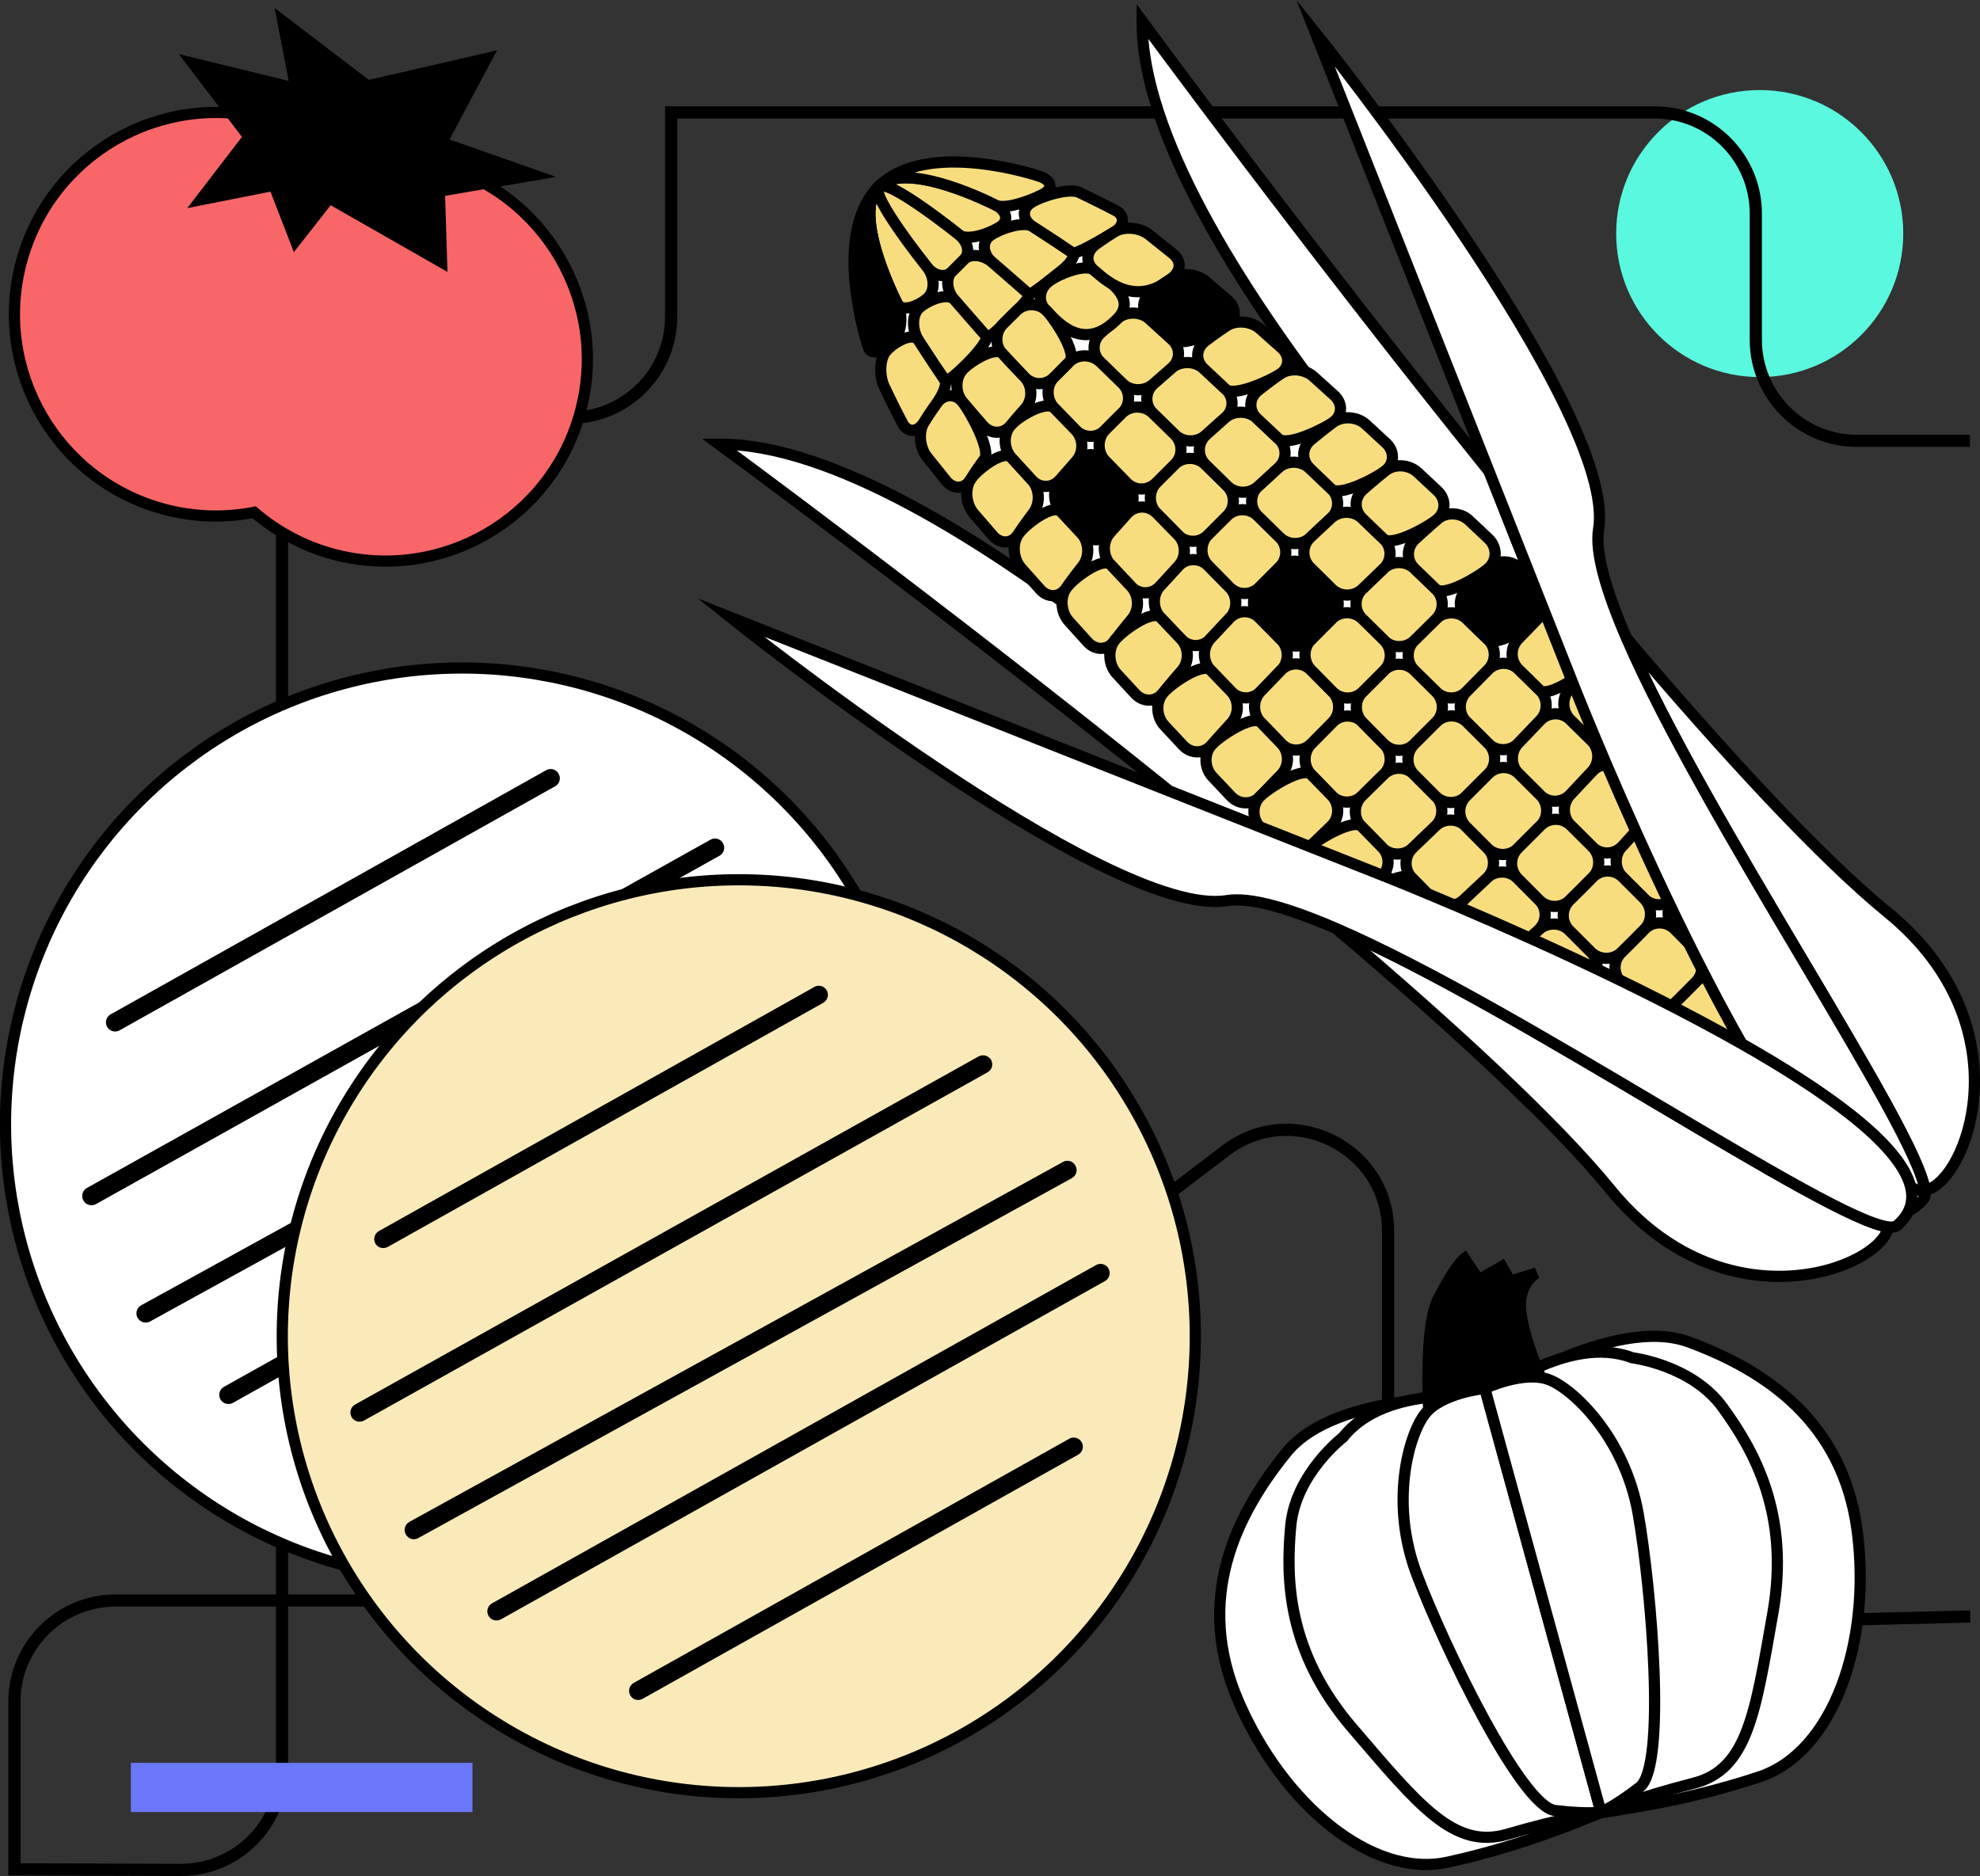 <?xml version="1.0" encoding="utf-8"?>
<!-- Generator: Adobe Illustrator 23.0.6, SVG Export Plug-In . SVG Version: 6.00 Build 0)  -->
<svg version="1.1" xmlns="http://www.w3.org/2000/svg" xmlns:xlink="http://www.w3.org/1999/xlink" x="0px" y="0px"
	 viewBox="0 0 176.98 167.72" style="enable-background:new 0 0 176.98 167.72;" xml:space="preserve">
<rect x="0" y="0" width="176.98" height="167.72" fill="#333333" stroke="none"/>
<style type="text/css">
	.st0{clip-path:url(#SVGID_2_);fill:none;stroke:#000000;stroke-width:1.08;stroke-miterlimit:10;}
	.st1{clip-path:url(#SVGID_2_);}
	.st2{fill:#FFFFFF;stroke:#000000;stroke-miterlimit:10;}
	.st3{stroke:#000000;stroke-miterlimit:10;}
	.st4{fill:#F8DD7F;stroke:#000000;stroke-miterlimit:10;}
	.st5{opacity:0.35;fill:#FFFFFF;stroke:#000000;stroke-miterlimit:10;}
	.st6{opacity:0.22;fill:#FFFFFF;stroke:#000000;stroke-miterlimit:10;}
	.st7{fill:#FFFFFF;}
	.st8{clip-path:url(#SVGID_2_);fill:#FFFFFF;stroke:#000000;stroke-width:1.09;stroke-miterlimit:10;}
	.st9{fill:#FFFFFF;stroke:#000000;stroke-width:0.949;stroke-miterlimit:10;}
	.st10{stroke:#000000;stroke-width:0.949;stroke-miterlimit:10;}
	.st11{fill:#F96668;stroke:#000000;stroke-miterlimit:10;}
	.st12{fill:none;}
	.st13{clip-path:url(#SVGID_2_);fill:#FFFFFF;stroke:#000000;stroke-width:0.949;stroke-miterlimit:10;}
	.st14{clip-path:url(#SVGID_2_);fill:#FFFFFF;stroke:#000000;stroke-miterlimit:10;}
	.st15{clip-path:url(#SVGID_2_);fill:#FFFFFF;stroke:#000000;stroke-width:1.08;stroke-miterlimit:10;}
	.st16{fill:#FFFFFF;stroke:#000000;stroke-width:1.09;stroke-miterlimit:10;}
	.st17{fill:#6977F8;}
	.st18{fill:#F03A29;}
	.st19{fill:#F8DD7F;}
	.st20{fill:#F0387C;}
	.st21{fill:#5AF8DE;}
	.st22{fill:none;stroke:#000000;stroke-width:1.08;stroke-miterlimit:10;}
	.st23{clip-path:url(#SVGID_4_);fill:none;stroke:#000000;stroke-width:1.08;stroke-miterlimit:10;}
	.st24{clip-path:url(#SVGID_4_);}
	.st25{clip-path:url(#SVGID_4_);fill:#FFFFFF;stroke:#000000;stroke-width:1.09;stroke-miterlimit:10;}
	.st26{clip-path:url(#SVGID_4_);fill:#FFFFFF;stroke:#000000;stroke-width:0.949;stroke-miterlimit:10;}
	.st27{clip-path:url(#SVGID_4_);fill:#FFFFFF;stroke:#000000;stroke-miterlimit:10;}
	.st28{clip-path:url(#SVGID_4_);fill:#FFFFFF;stroke:#000000;stroke-width:1.08;stroke-miterlimit:10;}
	.st29{opacity:0.05;fill:#D7D7D7;}
	.st30{fill:#FFFFFF;stroke:#000000;stroke-width:3;stroke-miterlimit:10;}
	.st31{fill:#1D1D1B;}
	.st32{fill:#F96668;}
	.st33{fill:#DDE9F0;}
	.st34{fill:#5FD7CB;}
	.st35{fill:#F01B54;}
	.st36{fill:#F0695C;}
	.st37{fill:#D7D7D7;}
	.st38{fill:#131826;}
	.st39{fill:#D72818;}
	.st40{fill:#F96668;stroke:#000000;stroke-width:2;stroke-miterlimit:10;}
	.st41{fill:#DDE9F0;stroke:#000000;stroke-width:2;stroke-miterlimit:10;}
	.st42{fill:#5FD7CB;stroke:#000000;stroke-width:2;stroke-miterlimit:10;}
	.st43{fill:#F01B54;stroke:#000000;stroke-width:2;stroke-miterlimit:10;}
	.st44{fill:#F0387C;stroke:#000000;stroke-width:2;stroke-miterlimit:10;}
	.st45{fill:#F0695C;stroke:#000000;stroke-width:2;stroke-miterlimit:10;}
	.st46{fill:#D7D7D7;stroke:#000000;stroke-width:2;stroke-miterlimit:10;}
	.st47{fill:#131826;stroke:#000000;stroke-width:2;stroke-miterlimit:10;}
	.st48{fill:#F03A29;stroke:#000000;stroke-width:2;stroke-miterlimit:10;}
	.st49{fill:#D72818;stroke:#000000;stroke-width:2;stroke-miterlimit:10;}
	.st50{fill:#F8DD7F;stroke:#000000;stroke-width:2;stroke-miterlimit:10;}
	.st51{fill:#6977F8;stroke:#000000;stroke-width:2;stroke-miterlimit:10;}
	.st52{fill:#5AF8DE;stroke:#000000;stroke-width:2;stroke-miterlimit:10;}
	.st53{fill:#F96668;stroke:#000000;stroke-width:3;stroke-miterlimit:10;}
	.st54{fill:#FFFFFF;stroke:#000000;stroke-width:2;stroke-miterlimit:10;}
	.st55{fill:none;stroke:#000000;stroke-width:3;stroke-miterlimit:10;}
	.st56{fill:#6977F8;stroke:#000000;stroke-width:3;stroke-miterlimit:10;}
	.st57{fill:#F8DD7F;stroke:#000000;stroke-width:3;stroke-miterlimit:10;}
	.st58{fill:#E7EEF2;stroke:#050505;stroke-width:5;stroke-miterlimit:10;}
	.st59{fill:none;stroke:#000000;stroke-miterlimit:10;}
	.st60{fill-rule:evenodd;clip-rule:evenodd;fill:#FFFFFF;}
	.st61{clip-path:url(#SVGID_6_);}
	.st62{fill:#FFFFFF;stroke:#000000;stroke-width:1.089;stroke-miterlimit:10;}
	.st63{fill:#FFFFFF;stroke:#000000;stroke-width:1.117;stroke-miterlimit:10;}
	.st64{fill:none;stroke:#000000;stroke-width:1.119;stroke-miterlimit:10;}
	.st65{clip-path:url(#SVGID_8_);fill:none;stroke:#000000;stroke-miterlimit:10;}
	.st66{clip-path:url(#SVGID_8_);fill:none;stroke:#000000;stroke-width:1.089;stroke-miterlimit:10;}
	.st67{clip-path:url(#SVGID_8_);fill:none;stroke:#000000;stroke-width:1.334;stroke-miterlimit:10;}
	.st68{clip-path:url(#SVGID_8_);fill:none;stroke:#000000;stroke-width:1.09;stroke-miterlimit:10;}
	.st69{clip-path:url(#SVGID_8_);}
	.st70{fill:#6977F8;stroke:#000000;stroke-miterlimit:10;}
	.st71{opacity:0.64;}
	.st72{stroke:#000000;stroke-width:1.09;stroke-miterlimit:10;}
	.st73{opacity:0.12;}
	.st74{stroke:#000000;stroke-width:1.089;stroke-miterlimit:10;}
	.st75{fill:#5AF8DE;stroke:#000000;stroke-miterlimit:10;}
	.st76{clip-path:url(#SVGID_8_);fill:#FFFFFF;stroke:#000000;stroke-width:1.089;stroke-miterlimit:10;}
	.st77{clip-path:url(#SVGID_8_);fill:#FFFFFF;stroke:#000000;stroke-width:1.189;stroke-miterlimit:10;}
	.st78{clip-path:url(#SVGID_8_);fill:#FFFFFF;stroke:#000000;stroke-width:1.09;stroke-miterlimit:10;}
	.st79{clip-path:url(#SVGID_8_);fill:#FFFFFF;stroke:#000000;stroke-width:1.264;stroke-miterlimit:10;}
	.st80{clip-path:url(#SVGID_8_);fill:#FFFFFF;stroke:#000000;stroke-width:1.08;stroke-miterlimit:10;}
	.st81{clip-path:url(#SVGID_8_);fill:#FFFFFF;stroke:#000000;stroke-miterlimit:10;}
	.st82{fill:#F03A29;stroke:#000000;stroke-miterlimit:10;}
	.st83{fill:#FFFFFF;stroke:#000000;stroke-width:1.358;stroke-miterlimit:10;}
	.st84{fill:#0B3542;}
	.st85{fill:#EC5775;}
	.st86{clip-path:url(#SVGID_10_);}
	.st87{clip-path:url(#SVGID_12_);fill:none;stroke:#000000;stroke-miterlimit:10;}
	.st88{clip-path:url(#SVGID_12_);fill:none;stroke:#000000;stroke-width:1.089;stroke-miterlimit:10;}
	.st89{clip-path:url(#SVGID_12_);fill:none;stroke:#000000;stroke-width:1.334;stroke-miterlimit:10;}
	.st90{clip-path:url(#SVGID_12_);fill:none;stroke:#000000;stroke-width:1.09;stroke-miterlimit:10;}
	.st91{clip-path:url(#SVGID_12_);}
	.st92{clip-path:url(#SVGID_12_);fill:#FFFFFF;stroke:#000000;stroke-width:1.089;stroke-miterlimit:10;}
	.st93{clip-path:url(#SVGID_12_);fill:#FFFFFF;stroke:#000000;stroke-width:1.189;stroke-miterlimit:10;}
	.st94{clip-path:url(#SVGID_12_);fill:#FFFFFF;stroke:#000000;stroke-width:1.09;stroke-miterlimit:10;}
	.st95{clip-path:url(#SVGID_12_);fill:#FFFFFF;stroke:#000000;stroke-width:1.264;stroke-miterlimit:10;}
	.st96{clip-path:url(#SVGID_12_);fill:#FFFFFF;stroke:#000000;stroke-width:1.08;stroke-miterlimit:10;}
	.st97{clip-path:url(#SVGID_12_);fill:#FFFFFF;stroke:#000000;stroke-miterlimit:10;}
	.st98{clip-path:url(#SVGID_14_);}
	.st99{clip-path:url(#SVGID_16_);fill:none;stroke:#000000;stroke-miterlimit:10;}
	.st100{clip-path:url(#SVGID_16_);fill:none;stroke:#000000;stroke-width:1.089;stroke-miterlimit:10;}
	.st101{clip-path:url(#SVGID_16_);fill:none;stroke:#000000;stroke-width:1.334;stroke-miterlimit:10;}
	.st102{clip-path:url(#SVGID_16_);fill:none;stroke:#000000;stroke-width:1.09;stroke-miterlimit:10;}
	.st103{clip-path:url(#SVGID_16_);}
	.st104{clip-path:url(#SVGID_16_);fill:#FFFFFF;stroke:#000000;stroke-width:1.089;stroke-miterlimit:10;}
	.st105{clip-path:url(#SVGID_16_);fill:#5AF8DE;stroke:#000000;stroke-miterlimit:10;}
	.st106{clip-path:url(#SVGID_16_);fill:#FFFFFF;stroke:#000000;stroke-width:1.189;stroke-miterlimit:10;}
	.st107{clip-path:url(#SVGID_16_);fill:#FFFFFF;stroke:#000000;stroke-width:1.264;stroke-miterlimit:10;}
	.st108{clip-path:url(#SVGID_16_);fill:#FFFFFF;stroke:#000000;stroke-width:1.08;stroke-miterlimit:10;}
	.st109{clip-path:url(#SVGID_16_);fill:#6977F8;stroke:#000000;stroke-miterlimit:10;}
	.st110{clip-path:url(#SVGID_16_);fill:#FFFFFF;stroke:#000000;stroke-miterlimit:10;}
	.st111{stroke:#000000;stroke-width:1.358;stroke-miterlimit:10;}
	.st112{fill:#5FD7CB;stroke:#000000;stroke-miterlimit:10;}
	.st113{clip-path:url(#SVGID_18_);}
	.st114{clip-path:url(#SVGID_20_);fill:none;stroke:#000000;stroke-miterlimit:10;}
	.st115{clip-path:url(#SVGID_20_);fill:none;stroke:#000000;stroke-width:1.089;stroke-miterlimit:10;}
	.st116{clip-path:url(#SVGID_20_);fill:none;stroke:#000000;stroke-width:1.334;stroke-miterlimit:10;}
	.st117{clip-path:url(#SVGID_20_);fill:none;stroke:#000000;stroke-width:1.09;stroke-miterlimit:10;}
	.st118{clip-path:url(#SVGID_20_);}
	.st119{clip-path:url(#SVGID_20_);fill:#FFFFFF;stroke:#000000;stroke-width:1.089;stroke-miterlimit:10;}
	.st120{clip-path:url(#SVGID_20_);fill:#5AF8DE;stroke:#000000;stroke-miterlimit:10;}
	.st121{clip-path:url(#SVGID_20_);fill:#FFFFFF;stroke:#000000;stroke-width:1.189;stroke-miterlimit:10;}
	.st122{clip-path:url(#SVGID_20_);fill:#FFFFFF;stroke:#000000;stroke-width:1.264;stroke-miterlimit:10;}
	.st123{clip-path:url(#SVGID_20_);fill:#FFFFFF;stroke:#000000;stroke-width:1.08;stroke-miterlimit:10;}
	.st124{clip-path:url(#SVGID_20_);fill:#6977F8;stroke:#000000;stroke-miterlimit:10;}
	.st125{clip-path:url(#SVGID_20_);fill:#FFFFFF;stroke:#000000;stroke-miterlimit:10;}
	.st126{fill:#DDE9F0;stroke:#000000;stroke-miterlimit:10;}
	.st127{fill:#F01B54;stroke:#000000;stroke-miterlimit:10;}
	.st128{fill:#F0387C;stroke:#000000;stroke-miterlimit:10;}
	.st129{fill:#F0695C;stroke:#000000;stroke-miterlimit:10;}
	.st130{fill:#D7D7D7;stroke:#000000;stroke-miterlimit:10;}
	.st131{fill:#131826;stroke:#000000;stroke-miterlimit:10;}
	.st132{fill:#D72818;stroke:#000000;stroke-miterlimit:10;}
	.st133{opacity:0.1;}
	.st134{opacity:0.5;}
	.st135{opacity:0.2;}
	.st136{opacity:0.5;stroke:#000000;stroke-width:2;stroke-miterlimit:10;}
	.st137{stroke:#FFFFFF;stroke-width:3;stroke-miterlimit:10;}
	.st138{fill:none;stroke:#000000;stroke-width:2;stroke-miterlimit:10;}
	.st139{opacity:0.16;}
	.st140{opacity:0.25;}
	.st141{fill:none;stroke:#000000;stroke-width:1.09;stroke-miterlimit:10;}
	.st142{stroke:#FFFFFF;stroke-miterlimit:10;}
	.st143{fill:#FAEAB9;stroke:#000000;stroke-miterlimit:10;}
	.st144{opacity:0.1;fill:none;}
	.st145{clip-path:url(#SVGID_22_);}
	.st146{opacity:0.86;}
	.st147{opacity:0.37;fill:#FFFFFF;stroke:#000000;stroke-miterlimit:10;}
	.st148{fill:#6977F8;stroke:#6977F8;stroke-miterlimit:10;}
	.st149{opacity:0.46;fill:#FFFFFF;stroke:#000000;stroke-miterlimit:10;}
	.st150{clip-path:url(#SVGID_26_);}
	.st151{clip-path:url(#SVGID_30_);fill:none;stroke:#000000;stroke-miterlimit:10;}
	.st152{clip-path:url(#SVGID_30_);}
	.st153{opacity:0.97;clip-path:url(#SVGID_30_);}
	.st154{clip-path:url(#SVGID_30_);fill:#F96668;stroke:#000000;stroke-miterlimit:10;}
	.st155{opacity:0.17;fill:#FFFFFF;stroke:#000000;stroke-miterlimit:10;}
	.st156{opacity:0.27;fill:#FFFFFF;stroke:#000000;stroke-miterlimit:10;}
	.st157{opacity:0.72;fill:#FFFFFF;stroke:#000000;stroke-miterlimit:10;}
	.st158{clip-path:url(#SVGID_30_);fill:#FFFFFF;stroke:#000000;stroke-width:1.09;stroke-miterlimit:10;}
	.st159{clip-path:url(#SVGID_32_);fill:none;stroke:#000000;stroke-width:1.08;stroke-miterlimit:10;}
	.st160{clip-path:url(#SVGID_32_);}
	.st161{clip-path:url(#SVGID_32_);fill:#FFFFFF;stroke:#000000;stroke-width:1.09;stroke-miterlimit:10;}
	.st162{clip-path:url(#SVGID_32_);fill:#FFFFFF;stroke:#000000;stroke-miterlimit:10;}
	.st163{clip-path:url(#SVGID_32_);fill:#FFFFFF;stroke:#000000;stroke-width:1.08;stroke-miterlimit:10;}
	.st164{clip-path:url(#SVGID_34_);fill:none;stroke:#000000;stroke-width:1.08;stroke-miterlimit:10;}
	.st165{clip-path:url(#SVGID_34_);}
	.st166{clip-path:url(#SVGID_34_);fill:#FFFFFF;stroke:#000000;stroke-width:1.09;stroke-miterlimit:10;}
	.st167{clip-path:url(#SVGID_34_);fill:#FFFFFF;stroke:#000000;stroke-miterlimit:10;}
	.st168{clip-path:url(#SVGID_34_);fill:#FFFFFF;stroke:#000000;stroke-width:1.08;stroke-miterlimit:10;}
	.st169{clip-path:url(#SVGID_36_);fill:none;stroke:#000000;stroke-miterlimit:10;}
	.st170{clip-path:url(#SVGID_36_);}
	.st171{opacity:0.97;clip-path:url(#SVGID_36_);}
	.st172{clip-path:url(#SVGID_36_);fill:#F96668;stroke:#000000;stroke-miterlimit:10;}
	.st173{clip-path:url(#SVGID_36_);fill:#FFFFFF;stroke:#000000;stroke-width:1.09;stroke-miterlimit:10;}
	.st174{clip-path:url(#SVGID_38_);}
	.st175{clip-path:url(#SVGID_38_);fill:#FFFFFF;stroke:#000000;stroke-width:1.09;stroke-miterlimit:10;}
	.st176{clip-path:url(#SVGID_38_);fill:#FFFFFF;stroke:#000000;stroke-width:1.08;stroke-miterlimit:10;}
	.st177{clip-path:url(#SVGID_38_);fill:none;stroke:#000000;stroke-miterlimit:10;}
	.st178{clip-path:url(#SVGID_38_);fill:#5AF8DE;}
	.st179{clip-path:url(#SVGID_38_);fill:#F8DD7F;}
	.st180{clip-path:url(#SVGID_38_);fill:#F0387C;}
	.st181{clip-path:url(#SVGID_38_);fill:#6977F8;}
	.st182{clip-path:url(#SVGID_42_);}
	.st183{fill-rule:evenodd;clip-rule:evenodd;fill:none;stroke:#000000;stroke-width:1.09;stroke-miterlimit:10;}
	.st184{fill-rule:evenodd;clip-rule:evenodd;fill:#FFFFFF;stroke:#000000;stroke-miterlimit:10;}
	.st185{fill-rule:evenodd;clip-rule:evenodd;}
	.st186{fill-rule:evenodd;clip-rule:evenodd;stroke:#000000;stroke-miterlimit:10;}
	.st187{clip-path:url(#SVGID_42_);fill:none;stroke:#000000;stroke-width:1.09;stroke-miterlimit:10;}
	.st188{fill:#E3E3E3;}
	.st189{fill-rule:evenodd;clip-rule:evenodd;fill:#5AF8DE;stroke:#000000;stroke-miterlimit:10;}
	.st190{clip-path:url(#SVGID_44_);fill:none;stroke:#000000;stroke-miterlimit:10;}
	.st191{clip-path:url(#SVGID_44_);}
	.st192{opacity:0.97;clip-path:url(#SVGID_44_);}
	.st193{clip-path:url(#SVGID_44_);fill:#F96668;stroke:#000000;stroke-miterlimit:10;}
	.st194{clip-path:url(#SVGID_44_);fill:#FFFFFF;stroke:#000000;stroke-width:1.09;stroke-miterlimit:10;}
	.st195{fill:#3D1152;}
	.st196{fill:#A2A9AD;}
	.st197{fill:#52C0EE;}
	.st198{clip-path:url(#SVGID_46_);fill:#FFFFFF;}
	.st199{clip-path:url(#SVGID_46_);fill:#12100B;}
	.st200{clip-path:url(#SVGID_46_);fill:#BCB9B8;}
	.st201{stroke:#000000;stroke-width:2;stroke-miterlimit:10;}
	.st202{clip-path:url(#SVGID_48_);}
	.st203{clip-path:url(#SVGID_50_);}
	.st204{clip-path:url(#SVGID_52_);fill:none;stroke:#000000;stroke-width:1.09;stroke-miterlimit:10;}
	.st205{clip-path:url(#SVGID_52_);}
	.st206{fill-rule:evenodd;clip-rule:evenodd;fill:#FFFFFF;stroke:#000000;stroke-width:1.09;stroke-miterlimit:10;}
	.st207{fill-rule:evenodd;clip-rule:evenodd;fill:#6977F8;stroke:#000000;stroke-miterlimit:10;}
	.st208{fill-rule:evenodd;clip-rule:evenodd;stroke:#000000;stroke-width:1.09;stroke-miterlimit:10;}
	.st209{clip-path:url(#SVGID_52_);fill:#FFFFFF;stroke:#000000;stroke-width:1.09;stroke-miterlimit:10;}
	.st210{clip-path:url(#SVGID_54_);fill:none;stroke:#000000;stroke-width:1.09;stroke-miterlimit:10;}
	.st211{clip-path:url(#SVGID_54_);}
	.st212{clip-path:url(#SVGID_54_);fill:#FFFFFF;stroke:#000000;stroke-width:1.09;stroke-miterlimit:10;}
	.st213{clip-path:url(#SVGID_56_);}
	.st214{clip-path:url(#SVGID_58_);fill:none;stroke:#000000;stroke-width:1.09;stroke-miterlimit:10;}
	.st215{clip-path:url(#SVGID_58_);}
	.st216{clip-path:url(#SVGID_58_);fill:#FFFFFF;stroke:#000000;stroke-width:1.09;stroke-miterlimit:10;}
	.st217{clip-path:url(#SVGID_60_);}
	.st218{clip-path:url(#SVGID_62_);fill:none;stroke:#000000;stroke-miterlimit:10;}
	.st219{clip-path:url(#SVGID_62_);fill:none;stroke:#000000;stroke-width:1.089;stroke-miterlimit:10;}
	.st220{clip-path:url(#SVGID_62_);fill:none;stroke:#000000;stroke-width:1.334;stroke-miterlimit:10;}
	.st221{clip-path:url(#SVGID_62_);fill:none;stroke:#000000;stroke-width:1.09;stroke-miterlimit:10;}
	.st222{clip-path:url(#SVGID_62_);}
	.st223{clip-path:url(#SVGID_62_);fill:#FFFFFF;stroke:#000000;stroke-width:1.089;stroke-miterlimit:10;}
	.st224{clip-path:url(#SVGID_62_);fill:#5AF8DE;stroke:#000000;stroke-miterlimit:10;}
	.st225{clip-path:url(#SVGID_62_);fill:#FFFFFF;stroke:#000000;stroke-width:1.189;stroke-miterlimit:10;}
	.st226{clip-path:url(#SVGID_62_);fill:#FFFFFF;stroke:#000000;stroke-width:1.264;stroke-miterlimit:10;}
	.st227{clip-path:url(#SVGID_62_);fill:#FFFFFF;stroke:#000000;stroke-width:1.08;stroke-miterlimit:10;}
	.st228{clip-path:url(#SVGID_62_);fill:#6977F8;stroke:#000000;stroke-miterlimit:10;}
	.st229{clip-path:url(#SVGID_62_);fill:#FFFFFF;stroke:#000000;stroke-miterlimit:10;}
	.st230{clip-path:url(#SVGID_64_);}
	.st231{clip-path:url(#SVGID_66_);fill:none;stroke:#000000;stroke-width:1.09;stroke-miterlimit:10;}
	.st232{clip-path:url(#SVGID_66_);}
	.st233{clip-path:url(#SVGID_66_);fill:#FFFFFF;stroke:#000000;stroke-width:1.09;stroke-miterlimit:10;}
	.st234{clip-path:url(#SVGID_68_);}
	.st235{clip-path:url(#SVGID_70_);fill:none;stroke:#000000;stroke-miterlimit:10;}
	.st236{clip-path:url(#SVGID_70_);fill:none;stroke:#000000;stroke-width:1.089;stroke-miterlimit:10;}
	.st237{clip-path:url(#SVGID_70_);fill:none;stroke:#000000;stroke-width:1.334;stroke-miterlimit:10;}
	.st238{clip-path:url(#SVGID_70_);fill:none;stroke:#000000;stroke-width:1.09;stroke-miterlimit:10;}
	.st239{clip-path:url(#SVGID_70_);}
	.st240{clip-path:url(#SVGID_70_);fill:#FFFFFF;stroke:#000000;stroke-width:1.089;stroke-miterlimit:10;}
	.st241{clip-path:url(#SVGID_70_);fill:#5AF8DE;stroke:#000000;stroke-miterlimit:10;}
	.st242{clip-path:url(#SVGID_70_);fill:#FFFFFF;stroke:#000000;stroke-width:1.189;stroke-miterlimit:10;}
	.st243{clip-path:url(#SVGID_70_);fill:#FFFFFF;stroke:#000000;stroke-width:1.264;stroke-miterlimit:10;}
	.st244{clip-path:url(#SVGID_70_);fill:#FFFFFF;stroke:#000000;stroke-width:1.08;stroke-miterlimit:10;}
	.st245{clip-path:url(#SVGID_70_);fill:#6977F8;stroke:#000000;stroke-miterlimit:10;}
	.st246{clip-path:url(#SVGID_70_);fill:#FFFFFF;stroke:#000000;stroke-miterlimit:10;}
	.st247{clip-path:url(#SVGID_72_);}
	.st248{clip-path:url(#SVGID_72_);fill:none;stroke:#000000;stroke-width:1.09;stroke-miterlimit:10;}
	.st249{clip-path:url(#SVGID_74_);}
	.st250{clip-path:url(#SVGID_78_);fill:none;stroke:#000000;stroke-miterlimit:10;}
	.st251{clip-path:url(#SVGID_78_);}
	.st252{opacity:0.97;clip-path:url(#SVGID_78_);}
	.st253{clip-path:url(#SVGID_78_);fill:#F96668;stroke:#000000;stroke-miterlimit:10;}
	.st254{clip-path:url(#SVGID_78_);fill:#FFFFFF;stroke:#000000;stroke-width:1.09;stroke-miterlimit:10;}
	.st255{clip-path:url(#SVGID_80_);}
	.st256{clip-path:url(#SVGID_80_);fill:#FFFFFF;stroke:#000000;stroke-width:1.09;stroke-miterlimit:10;}
	.st257{clip-path:url(#SVGID_80_);fill:#FFFFFF;stroke:#000000;stroke-width:1.08;stroke-miterlimit:10;}
	.st258{clip-path:url(#SVGID_80_);fill:none;stroke:#000000;stroke-miterlimit:10;}
	.st259{clip-path:url(#SVGID_80_);fill:#5AF8DE;}
	.st260{clip-path:url(#SVGID_80_);fill:#F8DD7F;}
	.st261{clip-path:url(#SVGID_80_);fill:#F0387C;}
	.st262{clip-path:url(#SVGID_80_);fill:#6977F8;}
	.st263{display:none;}
	.st264{display:inline;opacity:0.2;}
	.st265{clip-path:url(#SVGID_84_);fill:none;stroke:#000000;stroke-miterlimit:10;}
	.st266{clip-path:url(#SVGID_86_);fill:none;stroke:#000000;stroke-miterlimit:10;}
	.st267{clip-path:url(#SVGID_88_);fill:none;stroke:#000000;stroke-miterlimit:10;}
	.st268{clip-path:url(#SVGID_90_);fill:none;stroke:#000000;stroke-miterlimit:10;}
	.st269{clip-path:url(#SVGID_92_);fill:none;stroke:#000000;stroke-miterlimit:10;}
	.st270{clip-path:url(#SVGID_94_);fill:none;stroke:#000000;stroke-miterlimit:10;}
	.st271{clip-path:url(#SVGID_96_);fill:none;stroke:#000000;stroke-miterlimit:10;}
	.st272{clip-path:url(#SVGID_98_);fill:none;stroke:#000000;stroke-miterlimit:10;}
	.st273{clip-path:url(#SVGID_100_);fill:none;stroke:#000000;stroke-miterlimit:10;}
	.st274{clip-path:url(#SVGID_102_);fill:none;stroke:#000000;stroke-miterlimit:10;}
	.st275{clip-path:url(#SVGID_104_);fill:none;stroke:#000000;stroke-miterlimit:10;}
	.st276{clip-path:url(#SVGID_106_);fill:none;stroke:#000000;stroke-miterlimit:10;}
	.st277{clip-path:url(#SVGID_108_);fill:none;stroke:#000000;stroke-miterlimit:10;}
	.st278{clip-path:url(#SVGID_110_);fill:none;stroke:#000000;stroke-miterlimit:10;}
</style>
<g id="Capa_1">
	<g id="Favoritos">
	</g>
	<g id="Alerta">
	</g>
	<g>
		<rect x="0.99" y="1.33" class="st144" width="174.63" height="165.8"/>
		<g>
			<circle class="st21" cx="157.29" cy="20.88" r="12.83"/>
			<path class="st141" d="M176.11,144.51l-42.77,1.05c-5.08,0.13-9.27-3.96-9.27-9.04v-26.46c0-7.48-8.57-11.73-14.52-7.2
				l-50.43,38.37c-1.57,1.2-3.5,1.85-5.48,1.85H10.33c-4.99,0-9.04,4.05-9.04,9.04v14.99l14.85,0.05c5.01,0.02,9.07-4.04,9.07-9.04
				V46.39c0-4.99,4.05-9.04,9.04-9.04h16.7c4.99,0,9.04-4.05,9.04-9.04V10.05h87.91c4.99,0,9.04,4.05,9.04,9.04v11.28
				c0,4.99,4.05,9.04,9.04,9.04h10.1"/>
			<g>
				<g>
					<path class="st2" d="M142.41,65.53c-3.18-4.95-5.28-8.3-5.28-8.3s-35.2-35.34-35.04-55.34c0,0,14.61,19.89,31.02,40.27
						l7.44,18.81C140.55,60.98,141.24,62.72,142.41,65.53z"/>
				</g>
				<g>
					<path class="st2" d="M104.55,70.73C84.16,54.32,64.27,39.71,64.27,39.71c20-0.16,55.34,35.04,55.34,35.04s3.35,2.11,8.3,5.28
						c-2.81-1.18-4.56-1.86-4.56-1.86L104.55,70.73z"/>
				</g>
				<g>
					<g>
						<path class="st2" d="M168.68,106.82c-3.42,3.42-7.65,5.38-11.92,4.25c-4.26-1.13-16.68-10.46-19.75-13.46
							c-17.21-16.88-52.08-53.89-55.27-59.86c-3.2-5.97-7.67-14.83-2.32-20.18c5.35-5.35,14.21-0.88,20.18,2.32
							c5.97,3.2,42.98,38.07,59.86,55.27c3.01,3.07,12.33,15.48,13.47,19.75C174.06,99.17,172.11,103.4,168.68,106.82z"/>
					</g>
					<g>
						<g>
							<path class="st4" d="M158.75,92.52c-0.72-0.77-0.74-2.05-0.04-2.84l1.65-1.94c0.66-0.82,1.75-0.83,2.42-0.01l1.75,2.17
								c0.66,0.83,0.66,2.17,0.01,2.99c-0.65,0.82-3.2,2.41-3.92,1.64L158.75,92.52z"/>
						</g>
						<g>
							<path class="st4" d="M150.96,84.34c-0.83-0.83-1.28-1.29-1.28-1.29c-0.75-0.75-0.77-1.99-0.06-2.77l1.93-2.18
								c0.68-0.8,1.85-0.85,2.59-0.1c0,0,0.66,0.66,1.57,1.59c0.41,0.42,0.41,0.42,0.41,0.42c0.64,0.7,0.62,1.95-0.05,2.76
								l-1.87,2.17c-0.7,0.79-1.88,0.81-2.61,0.05C151.59,84.98,151.44,84.83,150.96,84.34z"/>
						</g>
						<g>
							<path class="st4" d="M154.25,87.75c-0.73-0.76-0.75-2.03-0.05-2.81l1.87-2.17c0.67-0.82,1.79-0.83,2.48-0.04l1.77,2.06
								c0.68,0.8,0.7,2.14,0.04,2.96l-1.65,1.94c-0.7,0.79-1.86,0.81-2.59,0.04L154.25,87.75z"/>
						</g>
						<g>
							<path class="st4" d="M164.53,92.89c0.65-0.82,1.71-0.8,2.34,0.04l1.7,2.34c0.6,0.87,0.62,2.17,0.04,2.9
								c-0.58,0.73-2.87,2.03-3.57,1.24l-1.83-2.05C162.5,96.57,163.88,93.71,164.53,92.89z"/>
						</g>
						<g>
							<path class="st4" d="M159.9,98.04c0.7-0.7,0.71-0.7,0.71-0.7c0.72-0.77,1.89-0.76,2.6,0.02l1.83,2.05
								c0.7,0.79,0.75,1.99,0.12,2.67c0,0,0,0-0.61,0.61c-0.61,0.61-0.61,0.61-0.61,0.61c-0.68,0.63-1.88,0.58-2.67-0.12l-2.05-1.83
								c-0.78-0.71-0.79-1.88-0.02-2.6C159.2,98.75,159.2,98.74,159.9,98.04z"/>
						</g>
						<g>
							<path class="st4" d="M126.43,59.94c-0.75-0.74-0.75-1.96,0-2.7l1.92-1.9c0.75-0.74,1.99-0.74,2.75-0.01l1.89,1.83
								c0.76,0.73,0.77,1.95,0.03,2.7l-1.94,1.97c-0.74,0.75-1.96,0.76-2.71,0.01L126.43,59.94z"/>
						</g>
						<g>
							<path class="st4" d="M121.77,55.33c-0.75-0.74-0.75-1.95,0.01-2.68l1.89-1.82c0.76-0.72,2.01-0.72,2.77,0.01l1.9,1.83
								c0.76,0.73,0.76,1.94,0.01,2.68l-1.92,1.9c-0.75,0.74-1.98,0.74-2.73,0L121.77,55.33z"/>
						</g>
						<g>
							<path class="st4" d="M145.04,78.42c-0.75-0.75-0.77-1.99-0.05-2.76l1.95-2.14c0.7-0.79,1.88-0.83,2.63-0.09l1.86,1.85
								c0.75,0.75,0.8,2.01,0.12,2.82l-1.93,2.18c-0.71,0.78-1.9,0.81-2.65,0.06L145.04,78.42z"/>
						</g>
						<g>
							<path class="st4" d="M131.09,64.55c-0.75-0.74-0.76-1.96-0.01-2.71l1.94-1.97c0.74-0.75,1.96-0.77,2.72-0.03l1.88,1.83
								c0.76,0.74,0.78,1.97,0.05,2.73l-1.95,2.04c-0.73,0.76-1.95,0.77-2.7,0.03L131.09,64.55z"/>
						</g>
						<g>
							<path class="st4" d="M140.4,73.79c-0.75-0.74-0.76-1.98-0.04-2.74l1.96-2.09c0.71-0.78,1.91-0.81,2.66-0.07l1.87,1.84
								c0.75,0.74,0.79,2,0.1,2.79l-1.95,2.14c-0.72,0.77-1.92,0.79-2.67,0.05L140.4,73.79z"/>
						</g>
						<g>
							<path class="st3" d="M100.71,43.14c0.74,0.75,0.76,2.01,0.04,2.78l-1.54,1.72c-0.69,0.8-1.84,0.82-2.56,0.05l-1.82-1.96
								c-0.72-0.77-0.75-2.07-0.07-2.87l1.42-1.62c0.71-0.78,1.89-0.8,2.63-0.05L100.71,43.14z"/>
						</g>
						<g>
							<path class="st4" d="M161.26,103.18c0.79,0.7,0.83,1.8,0.09,2.45c-0.74,0.65-3.36,1.68-4.23,1.08l-2.34-1.7
								c-0.84-0.64-0.86-1.69-0.04-2.34c0.82-0.65,3.68-2.04,4.46-1.33L161.26,103.18z"/>
						</g>
						<g>
							<path class="st4" d="M123.71,66.51c0.74,0.75,0.74,1.97-0.01,2.71l-1.97,1.94c-0.75,0.74-1.97,0.72-2.7-0.03l-1.83-1.89
								c-0.73-0.76-0.73-1.99,0.01-2.75l1.9-1.92c0.74-0.75,1.96-0.75,2.7,0L123.71,66.51z"/>
						</g>
						<g>
							<path class="st4" d="M156.39,98.75c0.77,0.72,0.76,1.87-0.03,2.57c0,0-0.78,0.7-1.6,1.35c-0.82,0.65-2.17,0.65-2.99-0.01
								l-2.17-1.75c-0.82-0.67-0.81-1.76,0.01-2.42l1.94-1.65c0.79-0.7,2.07-0.68,2.84,0.04L156.39,98.75z"/>
						</g>
						<g>
							<path class="st4" d="M109.9,52.51c0.74,0.75,0.75,1.99,0.02,2.76l-1.73,1.85c-0.71,0.78-1.89,0.79-2.62,0.02l-1.83-1.92
								c-0.73-0.77-0.75-2.04-0.05-2.82l1.64-1.79c0.72-0.77,1.92-0.78,2.66-0.03L109.9,52.51z"/>
						</g>
						<g>
							<path class="st4" d="M128.33,71.16c0.74,0.75,0.73,1.96-0.03,2.7l-2.04,1.96c-0.77,0.72-2,0.7-2.73-0.05l-1.84-1.88
								c-0.74-0.76-0.72-1.98,0.03-2.72l1.97-1.94c0.75-0.74,1.97-0.74,2.71,0.01L128.33,71.16z"/>
						</g>
						<g>
							<path class="st4" d="M114.5,57.18c0.74,0.75,0.75,1.99,0.01,2.74l-1.82,1.89c-0.73,0.77-1.92,0.77-2.65,0.01l-1.83-1.91
								c-0.73-0.76-0.74-2.02-0.03-2.8l1.73-1.85c0.73-0.76,1.93-0.77,2.67-0.02L114.5,57.18z"/>
						</g>
						<g>
							<path class="st4" d="M119.1,61.84c0.74,0.75,0.74,1.98,0,2.73l-1.9,1.92c-0.74,0.75-1.94,0.75-2.68-0.01l-1.83-1.9
								c-0.73-0.76-0.74-2.01-0.01-2.77l1.82-1.89c0.73-0.76,1.94-0.76,2.68-0.01L119.1,61.84z"/>
						</g>
						<g>
							<path class="st4" d="M146.2,89.09c0.49,0.48,0.64,0.64,0.64,0.64c0.76,0.73,0.73,1.91-0.05,2.61l-2.17,1.87
								c-0.82,0.67-2.06,0.69-2.76,0.05c0,0,0,0-0.42-0.41c-0.93-0.92-1.59-1.57-1.59-1.57c-0.75-0.75-0.7-1.91,0.1-2.6l2.18-1.93
								c0.78-0.71,2.03-0.68,2.77,0.06C144.92,87.81,145.37,88.26,146.2,89.09z"/>
						</g>
						<g>
							<path class="st4" d="M151.59,94.27c0.77,0.72,0.75,1.89-0.04,2.59l-1.94,1.65c-0.82,0.66-2.15,0.64-2.96-0.04l-2.06-1.77
								c-0.79-0.7-0.77-1.81,0.04-2.48l2.17-1.87c0.79-0.7,2.05-0.68,2.81,0.05L151.59,94.27z"/>
						</g>
						<g>
							<path class="st4" d="M142.2,85.1c0.75,0.75,0.72,1.94-0.06,2.65l-2.18,1.93c-0.8,0.68-2.07,0.63-2.82-0.11l-1.85-1.86
								c-0.74-0.75-0.71-1.93,0.09-2.63l2.14-1.95c0.77-0.72,2.01-0.7,2.76,0.05L142.2,85.1z"/>
						</g>
						<g>
							<path class="st4" d="M137.57,80.46c0.74,0.75,0.72,1.95-0.05,2.67l-2.14,1.95c-0.79,0.7-2.05,0.65-2.79-0.1l-1.84-1.87
								c-0.74-0.75-0.71-1.95,0.07-2.66l2.09-1.96c0.76-0.73,2-0.71,2.74,0.04L137.57,80.46z"/>
						</g>
						<g>
							<path class="st4" d="M132.95,75.81c0.74,0.75,0.73,1.96-0.04,2.68l-2.09,1.96c-0.78,0.71-2.02,0.68-2.76-0.08l-1.84-1.87
								c-0.74-0.75-0.72-1.96,0.05-2.69l2.04-1.96c0.76-0.73,1.98-0.72,2.73,0.03L132.95,75.81z"/>
						</g>
						<g>
							<path class="st4" d="M135.75,69.17c-0.75-0.74-0.76-1.97-0.03-2.73l1.95-2.04c0.73-0.77,1.94-0.79,2.69-0.05l1.87,1.84
								c0.75,0.74,0.79,1.98,0.07,2.76l-1.96,2.09c-0.73,0.77-1.93,0.78-2.68,0.04L135.75,69.17z"/>
						</g>
						<g>
							<path class="st4" d="M123.71,59.94c0.75-0.75,1.97-0.75,2.72,0l1.93,1.91c0.75,0.74,0.75,1.96,0.01,2.71
								c0,0-0.18,0.18-0.98,0.98c-0.8,0.8-0.98,0.98-0.98,0.98c-0.75,0.75-1.97,0.74-2.71-0.01l-1.91-1.93
								c-0.74-0.75-0.74-1.98,0-2.72c0,0,0.16-0.16,0.95-0.95C123.55,60.1,123.71,59.94,123.71,59.94z"/>
						</g>
						<g>
							<path class="st4" d="M109.68,46.11c0.76-0.73,1.99-0.73,2.75,0.01l1.94,1.91c0.75,0.74,0.75,1.95-0.01,2.68
								c0,0-0.13,0.12-0.89,0.89c-0.77,0.77-0.89,0.89-0.89,0.89c-0.74,0.75-1.94,0.76-2.68,0l-1.91-1.94
								c-0.74-0.75-0.74-1.99-0.01-2.75c0,0,0.1-0.1,0.85-0.85C109.58,46.21,109.68,46.11,109.68,46.11z"/>
						</g>
						<g>
							<path class="st4" d="M128.38,64.56c0.74-0.75,1.97-0.75,2.72-0.01l1.93,1.92c0.75,0.74,0.76,1.96,0.01,2.72
								c0,0-0.19,0.19-1,1c-0.8,0.8-1,1-1,1c-0.75,0.74-1.97,0.73-2.72-0.01l-1.92-1.93c-0.74-0.75-0.74-1.97,0.01-2.72
								c0,0,0.18-0.18,0.98-0.98C128.2,64.74,128.38,64.56,128.38,64.56z"/>
						</g>
						<g>
							<path class="st4" d="M119.04,55.33c0.75-0.74,1.98-0.74,2.73,0l1.94,1.91c0.75,0.74,0.75,1.96,0,2.7c0,0-0.17,0.16-0.95,0.95
								c-0.79,0.79-0.95,0.95-0.95,0.95c-0.74,0.75-1.96,0.75-2.7,0l-1.91-1.94c-0.74-0.75-0.74-1.98,0-2.73
								c0,0,0.14-0.15,0.92-0.93C118.9,55.47,119.04,55.33,119.04,55.33z"/>
						</g>
						<g>
							<path class="st3" d="M114.37,50.72c0.75-0.74,1.99-0.73,2.74,0.01l1.94,1.91c0.75,0.74,0.75,1.95,0,2.69
								c0,0-0.15,0.15-0.93,0.93c-0.78,0.78-0.92,0.93-0.92,0.93c-0.74,0.75-1.95,0.75-2.69,0l-1.91-1.94
								c-0.74-0.75-0.74-1.98-0.01-2.74c0,0,0.12-0.13,0.89-0.89C114.24,50.84,114.37,50.72,114.37,50.72z"/>
						</g>
						<g>
							<path class="st4" d="M133.04,69.18c0.74-0.75,1.96-0.76,2.71-0.01l1.93,1.92c0.75,0.74,0.76,1.97,0.02,2.73
								c0,0-0.2,0.21-1.01,1.01c-0.81,0.81-1.01,1.01-1.01,1.01c-0.76,0.74-1.98,0.73-2.73-0.02l-1.92-1.93
								c-0.74-0.75-0.74-1.97,0.01-2.71c0,0,0.19-0.19,1-1C132.85,69.38,133.04,69.18,133.04,69.18z"/>
						</g>
						<g>
							<path class="st4" d="M137.7,73.81c0.74-0.75,1.95-0.76,2.7-0.02l1.93,1.92c0.75,0.75,0.76,1.98,0.03,2.73
								c0,0-0.2,0.21-1.02,1.03c-0.81,0.81-1.03,1.02-1.03,1.02c-0.76,0.73-1.99,0.72-2.73-0.03l-1.92-1.93
								c-0.74-0.75-0.73-1.96,0.02-2.7c0,0,0.2-0.2,1.01-1.01C137.5,74.01,137.7,73.81,137.7,73.81z"/>
						</g>
						<g>
							<path class="st4" d="M156.13,92.52c0.72-0.77,1.9-0.77,2.62,0l1.86,2c0.72,0.77,0.71,2.04-0.01,2.81c0,0,0,0-0.71,0.7
								c-0.7,0.7-0.71,0.71-0.71,0.71c-0.77,0.72-2.04,0.72-2.81,0.01l-2-1.86c-0.77-0.72-0.77-1.9,0-2.62c0,0,0.12-0.11,0.88-0.87
								C156.02,92.64,156.13,92.52,156.13,92.52z"/>
						</g>
						<g>
							<path class="st4" d="M151.61,87.75c0.73-0.77,1.92-0.77,2.64-0.01l1.88,1.98c0.72,0.77,0.73,2.02,0,2.79
								c0,0-0.11,0.12-0.87,0.88c-0.76,0.76-0.88,0.87-0.88,0.87c-0.77,0.72-2.02,0.72-2.79,0l-1.98-1.88
								c-0.76-0.73-0.76-1.92,0.01-2.64c0,0,0.2-0.18,1-0.99C151.42,87.95,151.61,87.75,151.61,87.75z"/>
						</g>
						<g>
							<path class="st4" d="M142.35,78.44c0.73-0.76,1.94-0.77,2.69-0.02l1.92,1.92c0.75,0.75,0.76,1.98,0.03,2.74
								c0,0-0.21,0.21-1.02,1.03c-0.81,0.81-1.03,1.02-1.03,1.02c-0.76,0.73-2,0.72-2.74-0.03l-1.92-1.92
								c-0.75-0.75-0.73-1.96,0.02-2.69c0,0,0.21-0.21,1.03-1.02C142.14,78.65,142.35,78.44,142.35,78.44z"/>
						</g>
						<g>
							<path class="st4" d="M146.99,83.08c0.73-0.76,1.93-0.77,2.68-0.03c0,0,0.45,0.45,1.28,1.29c0.48,0.49,0.64,0.65,0.64,0.65
								c0.73,0.76,0.74,2.01,0.01,2.77c0,0-0.19,0.2-0.99,1c-0.8,0.8-1,0.99-1,0.99c-0.77,0.73-2.01,0.72-2.77-0.01
								c0,0-0.16-0.15-0.64-0.64c-0.84-0.83-1.29-1.28-1.29-1.28c-0.75-0.75-0.73-1.95,0.03-2.68c0,0,0.21-0.21,1.03-1.02
								C146.79,83.3,146.99,83.08,146.99,83.08z"/>
						</g>
						<g>
							<path class="st4" d="M112.43,46.12c-0.75-0.74-0.74-1.93,0.03-2.65l1.79-1.64c0.79-0.7,2.06-0.68,2.82,0.05L119,43.7
								c0.76,0.73,0.75,1.91-0.02,2.62l-1.85,1.73c-0.76,0.73-2,0.72-2.75-0.02L112.43,46.12z"/>
						</g>
						<g>
							<path class="st4" d="M103.06,36.95c-0.76-0.74-0.73-1.92,0.05-2.63l1.62-1.42c0.81-0.68,2.1-0.65,2.87,0.07l1.96,1.82
								c0.77,0.72,0.75,1.87-0.05,2.56l-1.72,1.54c-0.78,0.71-2.03,0.7-2.78-0.04L103.06,36.95z"/>
						</g>
						<g>
							<path class="st4" d="M98.35,32.37c-0.76-0.73-0.74-1.91,0.05-2.61c0,0,0.73-0.66,1.52-1.31c0.79-0.65,2.08-0.61,2.86,0.1
								l1.99,1.82c0.78,0.71,0.75,1.85-0.05,2.53l-1.62,1.42c-0.78,0.71-2.04,0.69-2.8-0.05L98.35,32.37z"/>
						</g>
						<g>
							<path class="st4" d="M93.49,27.73c-0.71-0.66-0.65-1.77,0.12-2.46c0.78-0.69,3.39-1.77,4.17-1.12c0.77,0.64,4,2.34,2.14,4.3
								C96.71,31.83,94.2,28.39,93.49,27.73z"/>
						</g>
						<g>
							<path class="st4" d="M104.99,41.52c0.76-0.73,2-0.72,2.75,0.01l1.94,1.91c0.75,0.74,0.75,1.94-0.01,2.68
								c0,0-0.1,0.1-0.85,0.85c-0.76,0.75-0.85,0.85-0.85,0.85c-0.73,0.76-1.94,0.76-2.68,0.01l-1.91-1.94
								c-0.74-0.75-0.74-1.99-0.01-2.75c0,0,0.07-0.07,0.81-0.81C104.92,41.58,104.99,41.52,104.99,41.52z"/>
						</g>
						<g>
							<path class="st4" d="M117.1,50.72c-0.75-0.74-0.74-1.94,0.02-2.67l1.85-1.73c0.78-0.71,2.04-0.7,2.8,0.03l1.91,1.83
								c0.76,0.73,0.76,1.92-0.01,2.65l-1.89,1.82c-0.76,0.73-1.99,0.73-2.74-0.01L117.1,50.72z"/>
						</g>
						<g>
							<path class="st4" d="M107.75,41.53c-0.75-0.74-0.73-1.93,0.04-2.64l1.72-1.54c0.8-0.69,2.08-0.66,2.85,0.06l1.94,1.83
								c0.77,0.72,0.75,1.89-0.04,2.59l-1.79,1.64c-0.77,0.72-2.02,0.71-2.77-0.03L107.75,41.53z"/>
						</g>
						<g>
							<path class="st4" d="M95.59,32.34c0.76-0.72,2-0.7,2.76,0.03l1.96,1.9c0.76,0.74,0.75,1.93-0.01,2.66
								c0,0-0.03,0.03-0.75,0.75c-0.72,0.72-0.75,0.75-0.75,0.75c-0.73,0.77-1.92,0.77-2.66,0.01l-1.9-1.96
								c-0.73-0.76-0.75-2-0.03-2.76c0,0,0,0,0.69-0.69C95.59,32.34,95.59,32.34,95.59,32.34z"/>
						</g>
						<g>
							<path class="st4" d="M100.29,36.93c0.76-0.73,2.01-0.72,2.76,0.02l1.95,1.9c0.75,0.74,0.75,1.94-0.01,2.67
								c0,0-0.07,0.07-0.81,0.81c-0.74,0.74-0.81,0.81-0.81,0.81c-0.73,0.76-1.93,0.77-2.67,0.01l-1.9-1.95
								c-0.74-0.76-0.74-2-0.02-2.76c0,0,0.03-0.03,0.75-0.75C100.26,36.96,100.29,36.93,100.29,36.93z"/>
						</g>
						<g>
							<path class="st4" d="M91.88,26.24c-1.43-1.26-3.2-2.79-3.2-2.79c-0.8-0.69-0.93-1.72-0.29-2.29
								c0.64-0.57,3.03-1.48,3.92-0.91c0,0,1.84,1.18,3.36,2.21c0.19,0.13,0.19,0.13,0.19,0.13c0.28,0.22-0.1,0.89-0.86,1.51
								c-0.76,0.61-2.9,2.34-3.03,2.22C91.97,26.31,91.97,26.31,91.88,26.24z"/>
						</g>
						<g>
							<path class="st4" d="M91.97,26.31c0.13,0.12-0.35,0.76-1.06,1.43c0,0,0,0-0.65,0.65c-0.65,0.65-0.65,0.65-0.65,0.65
								c-0.67,0.71-1.31,1.19-1.43,1.06c0,0,0,0-0.08-0.09c-1.26-1.43-2.79-3.2-2.79-3.2c-0.69-0.8-0.8-1.94-0.24-2.53
								c0,0,0,0,0.54-0.54c0.54-0.54,0.54-0.54,0.54-0.54c0.59-0.56,1.73-0.45,2.53,0.24c0,0,1.77,1.53,3.2,2.79
								C91.97,26.31,91.97,26.31,91.97,26.31z"/>
						</g>
						<g>
							<path class="st4" d="M90.9,27.74c0.71-0.67,1.88-0.67,2.59-0.01c0.71,0.66,2.86,3.9,2.1,4.61c0,0,0,0-0.69,0.7
								c-0.69,0.69-0.69,0.69-0.69,0.69c-0.72,0.76-1.9,0.75-2.63-0.01c0,0-1.33-1.39-1.99-2.1c-0.66-0.71-0.65-1.87,0.01-2.59
								c0,0,0,0,0.65-0.65C90.9,27.74,90.9,27.74,90.9,27.74z"/>
						</g>
						<g>
							<path class="st4" d="M105.3,47.83c0.74,0.75,0.75,2,0.03,2.77l-1.64,1.79c-0.7,0.79-1.87,0.81-2.59,0.04l-1.83-1.94
								c-0.72-0.77-0.75-2.05-0.06-2.85l1.54-1.72c0.71-0.78,1.9-0.79,2.64-0.04L105.3,47.83z"/>
						</g>
						<g>
							<path class="st4" d="M151.76,102.66c0.83,0.66,0.79,1.68-0.08,2.28l-2.11,1.33c-0.93,0.51-2.39,0.42-3.26-0.18l-2.42-1.73
								c-0.85-0.63-0.78-1.54,0.16-2.02l2.48-1.56c0.87-0.6,2.24-0.54,3.06,0.13L151.76,102.66z"/>
						</g>
						<g>
							<path class="st4" d="M160.35,108.75c3.74,1.75,6.86,0.94,9.03-1.23c-3.62,3.62-8.05,5.74-12.46,4.65
								c-0.77-0.19-1.27-0.43-1.27-0.43c-0.95-0.46-1.03-1.25-0.19-1.74c0.85-0.5,3.78-1.86,4.44-1.45
								C159.91,108.54,159.91,108.54,160.35,108.75z"/>
						</g>
						<g>
							<path class="st4" d="M157.13,106.71c0.87,0.6,0.87,1.59,0.01,2.2c0,0-0.83,0.59-1.67,1.09c-0.84,0.49-2.28,0.47-3.2-0.06
								l-2.77-1.7c-0.89-0.57-0.85-1.46,0.08-1.96l2.11-1.33c0.87-0.6,2.27-0.57,3.11,0.07L157.13,106.71z"/>
						</g>
						<g>
							<path class="st4" d="M146.65,98.46c0.81,0.68,0.75,1.73-0.11,2.33l-2.48,1.56c-0.94,0.49-2.38,0.35-3.21-0.29l-2.12-1.7
								c-0.8-0.68-0.7-1.64,0.24-2.12l2.63-1.69c0.86-0.61,2.21-0.54,3.01,0.16L146.65,98.46z"/>
						</g>
						<g>
							<path class="st4" d="M137.15,89.56c0.75,0.75,0.67,1.87-0.18,2.51c0,0-1.58,1.21-2.49,1.73c-0.91,0.53-2.26,0.35-3.01-0.4
								l-1.64-1.65c-0.74-0.75-0.64-1.83,0.23-2.4c0.87-0.57,4.49-2.39,5.23-1.64L137.15,89.56z"/>
						</g>
						<g>
							<path class="st4" d="M141.45,93.84c0.42,0.41,0.42,0.41,0.42,0.41c0.7,0.64,0.58,1.67-0.28,2.28l-2.63,1.69
								c-0.94,0.49-1.88,0.72-2.1,0.52c0,0,0,0-0.15-0.15c-1.21-1.18-2.51-2.48-2.51-2.48c-0.75-0.75-0.62-1.79,0.29-2.31
								c0.91-0.53,4.63-2.28,5.38-1.53C139.86,92.27,140.52,92.93,141.45,93.84z"/>
						</g>
						<g>
							<path class="st4" d="M167.19,101.91c-0.22-0.28-0.22-0.28-0.22-0.28c-0.36-0.43-0.13-1.39,0.53-2.13
								c0.65-0.74,2.51-2.11,2.91-1.45c0,0,0,0,0.21,0.44c1.75,3.74,0.94,6.86-1.23,9.04C170.11,106.79,169.61,104.98,167.19,101.91
								z"/>
						</g>
						<g>
							<path class="st4" d="M166.88,92.93c-0.64-0.84-0.67-2.24-0.07-3.11l1.33-2.11c0.5-0.93,1.39-0.96,1.96-0.08l1.7,2.77
								c0.53,0.91,0.55,2.35,0.06,3.2c-0.5,0.84-2.69,2.53-3.29,1.66L166.88,92.93z"/>
						</g>
						<g>
							<path class="st4" d="M170.61,98.48c-0.21-0.44-0.21-0.44-0.21-0.44c-0.41-0.66-0.24-1.91,0.36-2.77c0,0,0.59-0.83,1.09-1.67
								c0.5-0.85,1.28-0.76,1.74,0.19c0,0,0.24,0.5,0.43,1.27c1.09,4.4-1.03,8.84-4.65,12.46
								C171.56,105.35,172.36,102.22,170.61,98.48z"/>
						</g>
						<g>
							<path class="st4" d="M160.35,108.75c-0.44-0.21-0.44-0.21-0.44-0.21c-0.66-0.41-0.61-1.21,0.12-1.8
								c0.73-0.58,3.03-2.01,3.46-1.64c0,0,0,0,0.28,0.22c3.08,2.41,4.89,2.91,5.61,2.19C167.21,109.69,164.09,110.5,160.35,108.75z
								"/>
						</g>
						<g>
							<path class="st4" d="M163.77,105.33c-0.28-0.22-0.28-0.22-0.28-0.22c-0.43-0.36-0.23-1.18,0.45-1.81c0,0,0,0,0.61-0.61
								c0.61-0.61,0.61-0.61,0.61-0.61c0.63-0.68,1.45-0.88,1.81-0.45c0,0,0,0,0.22,0.28c2.41,3.08,2.91,4.89,2.19,5.61
								C168.66,108.24,166.85,107.74,163.77,105.33z"/>
						</g>
						<g>
							<path class="st4" d="M132.59,84.98c0.74,0.75,0.68,1.9-0.15,2.56c0,0-1.52,1.23-2.38,1.8c-0.87,0.57-2.18,0.42-2.92-0.33
								l-1.63-1.66c-0.74-0.75-0.67-1.88,0.16-2.5c0.82-0.62,4.33-2.5,5.07-1.75L132.59,84.98z"/>
						</g>
						<g>
							<path class="st4" d="M114.53,66.48c0.73,0.76,0.73,2,0,2.76c0,0-1.22,1.25-1.92,1.99c-0.7,0.74-1.87,0.72-2.59-0.05
								l-1.65-1.75c-0.72-0.77-0.77-2.03-0.1-2.81c0.67-0.77,3.7-2.8,4.43-2.04L114.53,66.48z"/>
						</g>
						<g>
							<path class="st4" d="M101.1,52.43c0.72,0.77,0.77,2.06,0.1,2.87c0,0-0.98,1.18-1.59,2.01c-0.6,0.83-1.68,0.87-2.39,0.09
								l-1.68-1.86c-0.71-0.78-0.82-2.11-0.24-2.96c0.58-0.85,3.26-2.85,3.98-2.09L101.1,52.43z"/>
						</g>
						<g>
							<path class="st4" d="M96.65,47.69c0.72,0.77,0.77,2.08,0.12,2.91c0,0-0.9,1.13-1.48,1.98c-0.57,0.85-1.62,0.9-2.32,0.11
								l-1.7-1.91c-0.7-0.79-0.82-2.14-0.27-2.99c0.55-0.86,3.12-2.82,3.83-2.05L96.65,47.69z"/>
						</g>
						<g>
							<path class="st4" d="M92.23,42.91c0.71,0.78,0.77,2.1,0.14,2.94c0,0-0.82,1.07-1.37,1.92c-0.55,0.86-1.57,0.91-2.26,0.11
								l-1.71-1.98c-0.68-0.8-0.82-2.16-0.29-3.02c0.52-0.86,2.97-2.76,3.68-1.97L92.23,42.91z"/>
						</g>
						<g>
							<path class="st4" d="M83.72,36.06c0.62-0.86,1.65-0.92,2.29-0.15c0.64,0.78,2.6,4.28,1.98,5.13c0,0-0.74,0.99-1.26,1.85
								c-0.52,0.86-1.5,0.89-2.17,0.08l-1.73-2.16c-0.64-0.84-0.75-2.21-0.24-3.05C83.09,36.93,83.72,36.06,83.72,36.06z"/>
						</g>
						<g>
							<path class="st4" d="M123.54,75.76c0.74,0.75,0.7,1.95-0.08,2.66c0,0-1.37,1.25-2.15,1.92c-0.78,0.66-2.02,0.58-2.75-0.18
								l-1.63-1.7c-0.73-0.76-0.72-1.96,0.02-2.66c0.74-0.7,4.01-2.68,4.75-1.92L123.54,75.76z"/>
						</g>
						<g>
							<path class="st4" d="M119.03,71.13c0.73,0.76,0.72,1.98-0.04,2.71c0,0-1.29,1.26-2.04,1.96c-0.74,0.7-1.94,0.65-2.67-0.11
								l-1.64-1.72c-0.73-0.77-0.74-2-0.04-2.74c0.7-0.74,3.86-2.75,4.59-1.99L119.03,71.13z"/>
						</g>
						<g>
							<path class="st4" d="M105.56,57.13c0.73,0.76,0.76,2.04,0.06,2.83c0,0-1.06,1.21-1.69,2.01c-0.64,0.8-1.74,0.83-2.46,0.05
								l-1.67-1.81c-0.71-0.78-0.8-2.09-0.2-2.92c0.6-0.83,3.4-2.86,4.13-2.09L105.56,57.13z"/>
						</g>
						<g>
							<path class="st4" d="M128.06,80.38c0.74,0.75,0.69,1.93-0.11,2.62c0,0-1.45,1.25-2.27,1.86c-0.82,0.62-2.1,0.5-2.83-0.25
								l-1.62-1.68c-0.73-0.76-0.69-1.92,0.09-2.58c0.78-0.66,4.17-2.59,4.91-1.84L128.06,80.38z"/>
						</g>
						<g>
							<path class="st4" d="M110.04,61.82c0.73,0.76,0.74,2.02,0.03,2.8c0,0-1.14,1.24-1.81,2.01c-0.67,0.77-1.8,0.78-2.52,0.01
								l-1.66-1.78c-0.72-0.77-0.79-2.06-0.15-2.87c0.64-0.81,3.55-2.84,4.28-2.07L110.04,61.82z"/>
						</g>
						<g>
							<path class="st4" d="M162.78,87.73c-0.67-0.81-0.73-2.19-0.13-3.06l1.56-2.48c0.49-0.94,1.4-1.01,2.02-0.16l1.73,2.42
								c0.6,0.87,0.68,2.33,0.18,3.26l-1.33,2.11c-0.6,0.87-1.62,0.9-2.28,0.08L162.78,87.73z"/>
						</g>
						<g>
							<path class="st4" d="M95.66,22.46c-1.51-1.03-3.36-2.21-3.36-2.21c-0.89-0.57-0.99-1.5-0.23-2.06
								c0.76-0.57,3.44-1.44,4.39-0.99c0,0,1.54,0.73,2.98,1.48c0.42,0.22,0.42,0.22,0.42,0.22c0.71,0.49,0.6,1.32-0.24,1.83
								c-0.84,0.51-3.49,2.09-3.77,1.87C95.86,22.59,95.86,22.59,95.66,22.46z"/>
						</g>
						<g>
							<path class="st4" d="M88.99,18.33c0.94,0.49,1.19,1.31,0.55,1.83c-0.63,0.52-2.99,1.49-3.81,0.83c0,0-6.38-5.13-7.19-4.32
								C81.01,14.21,88.99,18.33,88.99,18.33z"/>
						</g>
						<g>
							<path class="st4" d="M85.73,21c0.82,0.66,1.01,1.66,0.42,2.21c0,0,0,0-0.54,0.54c-0.54,0.54-0.54,0.54-0.54,0.54
								c-0.56,0.59-1.55,0.4-2.21-0.42c0,0-5.13-6.38-4.32-7.19C79.35,15.87,85.73,21,85.73,21z"/>
						</g>
						<g>
							<path class="st4" d="M78.54,16.68c4.34-4.34,14.38-0.92,14.38-0.92c1,0.34,1.22,1.01,0.5,1.48c-0.72,0.48-3.49,1.58-4.43,1.1
								C88.99,18.33,81.01,14.21,78.54,16.68z"/>
						</g>
						<g>
							<path class="st4" d="M96.13,38.44c0.74,0.76,0.76,2.01,0.05,2.8l-1.42,1.62c-0.68,0.81-1.82,0.83-2.53,0.05l-1.82-1.99
								c-0.71-0.78-0.75-2.07-0.1-2.86c0.65-0.79,3.19-2.33,3.93-1.57L96.13,38.44z"/>
						</g>
						<g>
							<path class="st4" d="M97.78,24.15c-0.77-0.64-0.71-1.67,0.15-2.29c0,0,0.86-0.63,1.7-1.14c0.84-0.51,2.21-0.4,3.05,0.24
								l2.16,1.73c0.81,0.67,0.7,1.54-0.08,2.17C101.31,27.69,98.56,24.79,97.78,24.15z"/>
						</g>
						<g>
							<path class="st4" d="M82.11,30.44c-0.57-0.89-0.6-2.13-0.08-2.77c0.52-0.63,2.6-1.66,3.29-0.86c0,0,1.53,1.77,2.79,3.2
								c0.08,0.09,0.08,0.09,0.08,0.09c0.12,0.13-0.35,0.87-1.04,1.65c-0.69,0.78-2.47,2.53-2.68,2.24c0,0,0,0-0.13-0.19
								C83.29,32.29,82.11,30.44,82.11,30.44z"/>
						</g>
						<g>
							<path class="st4" d="M91.58,33.72c0.73,0.76,0.75,2.03,0.05,2.81c0,0-0.66,0.73-1.31,1.52c-0.65,0.79-1.76,0.79-2.45,0
								c0,0-1.2-1.37-1.84-2.14c-0.64-0.77-0.67-2.03-0.05-2.78c0.61-0.76,2.97-2.22,3.63-1.51C90.25,32.34,91.58,33.72,91.58,33.72
								z"/>
						</g>
						<g>
							<path class="st3" d="M102.78,28.55c-0.78-0.71-0.73-1.8,0.13-2.42c0,0,0.99-0.74,1.85-1.26c0.86-0.52,2.22-0.39,3.02,0.29
								l1.98,1.71c0.8,0.69,0.74,1.71-0.11,2.26c-0.86,0.55-4.09,1.95-4.86,1.23L102.78,28.55z"/>
						</g>
						<g>
							<path class="st4" d="M82.86,23.87c0.66,0.82,0.73,2.02,0.16,2.66s-2.34,1.53-2.82,0.6c0,0-4.13-7.97-1.66-10.44
								C77.73,17.48,82.86,23.87,82.86,23.87z"/>
						</g>
						<g>
							<path class="st4" d="M84.32,33.8c0.13,0.19,0.13,0.19,0.13,0.19c0.22,0.28-0.11,1.21-0.73,2.07c0,0-0.63,0.86-1.14,1.7
								c-0.51,0.84-1.33,0.95-1.83,0.23c0,0,0,0-0.22-0.42c-0.75-1.43-1.48-2.98-1.48-2.98c-0.45-0.95-0.43-2.32,0.04-3.05
								c0.47-0.72,2.44-2,3.01-1.11C82.11,30.44,83.29,32.29,84.32,33.8z"/>
						</g>
						<g>
							<path class="st3" d="M80.2,27.12c0.48,0.94,0.42,2.33-0.15,3.09c-0.57,0.76-2.09,1.84-2.43,0.84c0,0-3.42-10.04,0.92-14.38
								C76.07,19.15,80.2,27.12,80.2,27.12z"/>
						</g>
						<g>
							<path class="st3" d="M131.1,55.33c-0.76-0.73-0.76-1.94,0-2.67c0,0,1.25-1.22,1.99-1.92c0.74-0.7,1.97-0.68,2.74,0.04
								l1.72,1.64c0.76,0.73,0.81,1.93,0.11,2.67c-0.7,0.74-3.91,2.81-4.67,2.07L131.1,55.33z"/>
						</g>
						<g>
							<path class="st4" d="M140.37,64.35c-0.75-0.74-0.79-1.98-0.08-2.76c0,0,1.25-1.37,1.92-2.15c0.66-0.78,1.83-0.82,2.58-0.09
								l1.68,1.62c0.76,0.73,0.87,2.01,0.25,2.83c-0.62,0.82-3.73,3.12-4.48,2.38L140.37,64.35z"/>
						</g>
						<g>
							<path class="st4" d="M135.74,59.84c-0.76-0.74-0.77-1.96-0.04-2.71c0,0,1.26-1.29,1.96-2.03c0.7-0.74,1.9-0.75,2.66-0.02
								l1.7,1.63c0.76,0.73,0.84,1.97,0.18,2.75c-0.66,0.78-3.83,2.96-4.58,2.23L135.74,59.84z"/>
						</g>
						<g>
							<path class="st4" d="M144.97,68.88c-0.75-0.74-0.8-2-0.12-2.8c0,0,1.25-1.45,1.87-2.27c0.62-0.82,1.74-0.89,2.49-0.16
								l1.66,1.63c0.75,0.74,0.9,2.05,0.33,2.92c-0.57,0.87-3.62,3.27-4.37,2.53L144.97,68.88z"/>
						</g>
						<g>
							<path class="st4" d="M149.56,73.43c-0.75-0.74-0.82-2.03-0.16-2.85c0,0,1.23-1.52,1.8-2.38c0.57-0.87,1.65-0.97,2.4-0.23
								l1.66,1.64c0.75,0.74,0.93,2.1,0.4,3.01c-0.53,0.91-3.5,3.41-4.24,2.67L149.56,73.43z"/>
						</g>
						<g>
							<path class="st4" d="M155.71,79.59c-0.92-0.93-1.57-1.59-1.57-1.59c-0.74-0.75-0.83-2.05-0.2-2.89c0,0,1.2-1.58,1.73-2.49
								c0.53-0.91,1.57-1.04,2.31-0.29c0,0,1.3,1.3,2.48,2.51c0.15,0.16,0.15,0.16,0.15,0.16c0.2,0.22-0.04,1.16-0.52,2.1
								l-1.69,2.63c-0.61,0.86-1.64,0.99-2.28,0.28C156.12,80,156.12,80,155.71,79.59z"/>
						</g>
						<g>
							<path class="st4" d="M112.35,37.41c-0.77-0.72-0.72-1.85,0.11-2.5c0,0,1.13-0.9,1.98-1.48c0.85-0.57,2.18-0.47,2.96,0.24
								l1.86,1.68c0.78,0.71,0.74,1.79-0.09,2.39c-0.83,0.6-4.11,2.21-4.88,1.49L112.35,37.41z"/>
						</g>
						<g>
							<path class="st4" d="M117.08,41.87c-0.76-0.72-0.73-1.87,0.09-2.54c0,0,1.18-0.98,2-1.58c0.83-0.6,2.14-0.52,2.92,0.2
								l1.81,1.67c0.77,0.72,0.75,1.82-0.06,2.46c-0.81,0.64-4.08,2.36-4.85,1.63L117.08,41.87z"/>
						</g>
						<g>
							<path class="st4" d="M107.6,32.96c-0.77-0.72-0.72-1.83,0.12-2.46c0,0,1.07-0.82,1.92-1.37c0.86-0.55,2.2-0.43,2.99,0.27
								l1.91,1.7c0.79,0.7,0.74,1.75-0.11,2.33c-0.85,0.57-4.11,2.08-4.88,1.36L107.6,32.96z"/>
						</g>
						<g>
							<path class="st4" d="M126.45,50.84c-0.76-0.73-0.75-1.91,0.03-2.63c0,0,1.24-1.14,2.01-1.8c0.77-0.67,2.04-0.62,2.81,0.1
								l1.75,1.65c0.77,0.72,0.79,1.89,0.05,2.59c-0.74,0.7-3.99,2.66-4.75,1.92L126.45,50.84z"/>
						</g>
						<g>
							<path class="st4" d="M121.77,46.35c-0.76-0.73-0.73-1.89,0.06-2.58c0,0,1.21-1.06,2.01-1.69c0.81-0.64,2.1-0.57,2.87,0.15
								l1.78,1.66c0.77,0.72,0.77,1.85-0.01,2.52c-0.77,0.67-4.05,2.5-4.81,1.77L121.77,46.35z"/>
						</g>
						<g>
							<path class="st4" d="M158.55,82.72c-0.7-0.79-0.77-2.14-0.16-3l1.69-2.63c0.49-0.94,1.44-1.04,2.12-0.24l1.7,2.12
								c0.65,0.83,0.78,2.28,0.29,3.21l-1.56,2.48c-0.6,0.87-1.65,0.92-2.33,0.11L158.55,82.72z"/>
						</g>
					</g>
					<g>
						<g>
							<path class="st2" d="M168.75,81.59c12.39,10.11,7.06,24.15,3.31,24.82c-0.62-5.4-19.67-33.12-26.68-49.37
								C154.22,67.44,162.66,76.61,168.75,81.59z"/>
						</g>
						<g>
							<path class="st2" d="M170.75,106c0.03,0.02,0.05,0.05,0.08,0.07c0.37,0.32,0.79,0.42,1.23,0.34c0.04,0.36,0,0.62-0.12,0.77
								c-0.42,0.49-0.86,0.83-1.33,1.05C170.93,107.54,170.96,106.79,170.75,106z"/>
						</g>
						<path class="st2" d="M145.38,57.04c-1.82-4.22-2.83-7.67-2.49-9.75c1.73-10.63-25.32-44.38-25.32-44.38l15.54,39.26
							l7.44,18.81c0,0,0.68,1.74,1.86,4.56c2.65,6.35,7.82,18.16,13.3,27.8c3.73,2.12,7.14,4.29,9.77,6.38
							c2.82,2.24,4.75,4.38,5.26,6.29c0.03,0.02,0.05,0.05,0.08,0.07c0.37,0.32,0.79,0.42,1.23,0.34
							C171.44,101.01,152.39,73.29,145.38,57.04z"/>
						<g>
							<path class="st2" d="M143.97,106.37c-4.97-6.09-14.15-14.54-24.55-23.37c16.25,7.01,43.98,26.06,49.37,26.68
								C168.11,113.43,154.08,118.76,143.97,106.37z"/>
						</g>
						<path class="st2" d="M170.75,106L170.75,106c-0.51-1.9-2.44-4.05-5.26-6.29c-2.64-2.09-6.04-4.26-9.77-6.38
							c-9.64-5.48-21.45-10.65-27.8-13.3c-2.81-1.18-4.56-1.86-4.56-1.86l-18.81-7.44L65.29,55.19c0,0,33.76,27.05,44.38,25.32
							c2.08-0.34,5.53,0.67,9.75,2.49c16.25,7.01,43.98,26.06,49.37,26.68c0.36,0.04,0.62,0,0.77-0.12
							c0.49-0.42,0.83-0.86,1.05-1.33C170.93,107.54,170.96,106.79,170.75,106z"/>
					</g>
				</g>
			</g>
			<g>
				<g>
					<g>
						<path class="st2" d="M132.94,124.93c0,0-13.41-0.71-17.96,4.92c-4.55,5.63-8.22,13.11-4.29,22.22
							c3.93,9.12,11.88,15.89,18.71,14.4c6.83-1.49,11.9-3.74,13.71-4.43c1.81-0.69,0,0,0,0L132.94,124.93z"/>
					</g>
					<g>
						<path class="st2" d="M120.06,128.47c0,0-4.26,3.26-4.69,7.95c-0.43,4.69-0.36,11.24,5.54,18.1
							c5.89,6.86,9.05,10.85,13.82,9.45c4.77-1.4,8.38-1.99,8.38-1.99l-10.16-37.05C132.94,124.93,123.89,123.63,120.06,128.47z"/>
					</g>
					<g>
						<path class="st2" d="M132.94,124.93c0,0,11.27-7.47,18.05-4.95c6.79,2.52,13.75,7.09,15.02,16.93
							c1.27,9.84-2.12,19.73-8.75,21.93s-12.24,2.88-14.15,3.21c-1.91,0.33,0,0,0,0L132.94,124.93z"/>
					</g>
					<g>
						<path class="st2" d="M145.9,121.38c0,0,5.33,0.63,8.09,4.45c2.76,3.81,6.04,9.49,4.47,18.4c-1.57,8.91-2.25,13.95-7.07,15.18
							c-4.82,1.23-8.29,2.58-8.29,2.58l-10.16-37.05C132.94,124.93,140.14,119.17,145.9,121.38z"/>
					</g>
					<g>
						<g>
							<path class="st3" d="M132.27,114.39l-0.08,0.05l-1.29-1.94c0,0-0.87,0.65-2.4,3.74c-1.26,2.54-0.77,10.41-0.77,10.41
								s1.87,0.9,4.53,0.6c-0.24-2.53-0.72-7.88-0.56-10.1C131.77,116.07,132.01,115.14,132.27,114.39z"/>
						</g>
						<g>
							<path class="st3" d="M137.35,113.8l-2.37,0.74l-0.05-0.09c-0.43,1.3-0.8,3.48-0.23,6.6c0.32,1.78,0.76,3.76,1.05,5.08
								c1.8-1.04,2.24-2.35,2.24-2.35s-1.7-3.78-2.05-6.42C135.6,114.71,137.35,113.8,137.35,113.8z"/>
						</g>
						<g>
							<path class="st3" d="M134.93,114.45l-0.69-1.23l-1.97,1.17c-0.26,0.75-0.5,1.68-0.57,2.75c-0.16,2.23,0.31,7.57,0.56,10.1
								c0.5-0.06,1.01-0.15,1.56-0.3c0.78-0.22,1.41-0.5,1.94-0.81c-0.3-1.31-0.73-3.3-1.05-5.08
								C134.13,117.93,134.5,115.76,134.93,114.45z"/>
						</g>
					</g>
					<g>
						<path class="st2" d="M132.72,124.12c0,0-3.87,0.38-5.35,2.28c-1.48,1.9-3.15,7.98-0.73,14.36
							c2.42,6.39,9.33,20.73,12.35,21.09c3.02,0.36,4.11,0.14,4.11,0.14L132.72,124.12z"/>
					</g>
					<g>
						<path class="st2" d="M132.72,124.12c0,0,3.52-1.65,5.76-0.77c2.24,0.88,6.77,5.26,7.95,11.98c1.18,6.73,2.54,22.59,0.13,24.44
							c-2.41,1.85-3.46,2.21-3.46,2.21L132.72,124.12z"/>
					</g>
				</g>
			</g>
			<g>
				<path class="st11" d="M23.97,10.66c2.71,0.72,5.1,2.04,7.1,3.75c2.58-0.5,5.31-0.45,8.02,0.27c9.63,2.56,15.36,12.44,12.8,22.07
					c-2.56,9.63-12.44,15.36-22.07,12.8c-2.71-0.72-5.1-2.04-7.1-3.75c-2.58,0.5-5.31,0.45-8.02-0.27
					C5.07,42.97-0.66,33.09,1.9,23.46C4.46,13.83,14.34,8.1,23.97,10.66z"/>
				<polygon class="st72" points="32.84,7.73 43.38,5.3 39.4,12.77 47.54,15.63 39.23,17.05 39.42,23.35 29.42,17.64 26.43,21.45 
					24.52,16.51 18.05,17.79 22.31,12.24 17.35,5.73 26.5,7.96 25.35,2.01 				"/>
			</g>
			<g>
				<g>
					
						<ellipse transform="matrix(0.707 -0.707 0.707 0.707 -58.979 58.642)" class="st2" cx="41.3" cy="100.52" rx="40.8" ry="40.8"/>
					<g>
						<path class="st142" d="M8.11,108.24c-0.44-0.02-0.86-0.26-1.09-0.68c-0.36-0.64-0.13-1.44,0.51-1.8l55.73-31.13
							c0.64-0.36,1.44-0.13,1.8,0.51c0.36,0.64,0.13,1.44-0.51,1.8L8.82,108.08C8.59,108.2,8.35,108.25,8.11,108.24z"/>
					</g>
					<g>
						<path class="st142" d="M12.96,118.73c-0.44-0.02-0.87-0.27-1.1-0.68c-0.35-0.64-0.12-1.44,0.52-1.8l58.43-32.18
							c0.64-0.35,1.44-0.12,1.8,0.52c0.35,0.64,0.12,1.44-0.52,1.8l-58.43,32.18C13.44,118.69,13.19,118.74,12.96,118.73z"/>
					</g>
					<g>
						<path class="st142" d="M20.36,126.01c-0.44-0.02-0.86-0.26-1.09-0.67c-0.36-0.64-0.13-1.44,0.51-1.8L73.76,93.3
							c0.64-0.36,1.44-0.13,1.8,0.51c0.36,0.64,0.13,1.44-0.51,1.8l-53.99,30.24C20.84,125.97,20.6,126.02,20.36,126.01z"/>
					</g>
					<g>
						<path class="st142" d="M33.02,133.1c-0.44-0.02-0.86-0.26-1.09-0.67c-0.36-0.64-0.13-1.44,0.51-1.8l38.92-21.82
							c0.64-0.36,1.44-0.13,1.8,0.51c0.36,0.64,0.13,1.44-0.51,1.8l-38.92,21.82C33.5,133.06,33.26,133.12,33.02,133.1z"/>
					</g>
					<g>
						<path class="st142" d="M10.23,92.71c-0.44-0.02-0.86-0.26-1.09-0.67c-0.36-0.64-0.13-1.44,0.51-1.8l38.92-21.82
							c0.64-0.36,1.44-0.13,1.8,0.51c0.36,0.64,0.13,1.44-0.51,1.8L10.94,92.54C10.71,92.67,10.47,92.72,10.23,92.71z"/>
					</g>
				</g>
				
					<ellipse transform="matrix(0.873 -0.488 0.488 0.873 -49.887 47.377)" class="st143" cx="66.01" cy="119.46" rx="40.8" ry="40.8"/>
				<g>
					<path d="M88.09,94.37c-0.07-0.02-0.15-0.03-0.22-0.03c-0.14,0-0.28,0.04-0.4,0.1l-55.73,31.12c-0.19,0.11-0.33,0.28-0.39,0.49
						s-0.03,0.43,0.07,0.62c0.14,0.25,0.39,0.41,0.68,0.42h0c0.15,0,0.3-0.03,0.44-0.1l55.73-31.13c0.19-0.11,0.33-0.28,0.39-0.49
						s0.03-0.43-0.07-0.62C88.48,94.57,88.3,94.43,88.09,94.37z"/>
					<path d="M95.64,103.8c-0.21-0.06-0.43-0.04-0.62,0.07l-58.43,32.18c-0.4,0.22-0.54,0.72-0.32,1.12
						c0.14,0.25,0.39,0.41,0.68,0.43c0.15,0,0.3-0.03,0.43-0.1l58.43-32.18c0.19-0.11,0.33-0.28,0.39-0.49
						c0.06-0.21,0.04-0.43-0.07-0.62C96.02,104,95.85,103.86,95.64,103.8z"/>
					<path d="M97.97,113.09l-53.99,30.24c-0.19,0.11-0.33,0.28-0.39,0.49c-0.06,0.21-0.03,0.43,0.07,0.62
						c0.14,0.25,0.39,0.41,0.68,0.42c0.17,0,0.31-0.03,0.44-0.1l53.99-30.24c0.39-0.22,0.54-0.72,0.31-1.12
						C98.87,113.01,98.37,112.87,97.97,113.09z"/>
					<path d="M96.19,128.54c-0.07-0.02-0.15-0.03-0.22-0.03c-0.14,0-0.28,0.04-0.4,0.11l-38.92,21.82
						c-0.19,0.11-0.33,0.28-0.39,0.49s-0.03,0.43,0.07,0.62c0.14,0.25,0.39,0.41,0.68,0.42c0.15,0,0.3-0.03,0.44-0.11l38.92-21.82
						c0.19-0.11,0.33-0.28,0.39-0.49s0.03-0.43-0.07-0.62C96.57,128.73,96.4,128.6,96.19,128.54z"/>
					<path d="M34.22,111.57L34.22,111.57c0.16,0,0.3-0.03,0.44-0.1l38.92-21.82c0.19-0.11,0.33-0.28,0.39-0.49
						c0.06-0.21,0.03-0.43-0.07-0.62c-0.11-0.19-0.28-0.33-0.49-0.39c-0.07-0.02-0.15-0.03-0.22-0.03c-0.14,0-0.28,0.04-0.4,0.11
						l-38.92,21.82c-0.19,0.11-0.33,0.28-0.39,0.49s-0.03,0.43,0.07,0.62C33.68,111.4,33.93,111.56,34.22,111.57z"/>
				</g>
			</g>
			<rect x="11.7" y="157.59" class="st17" width="30.53" height="4.4"/>
		</g>
	</g>
</g>
<g id="Capa_2" class="st263">
</g>
</svg>
